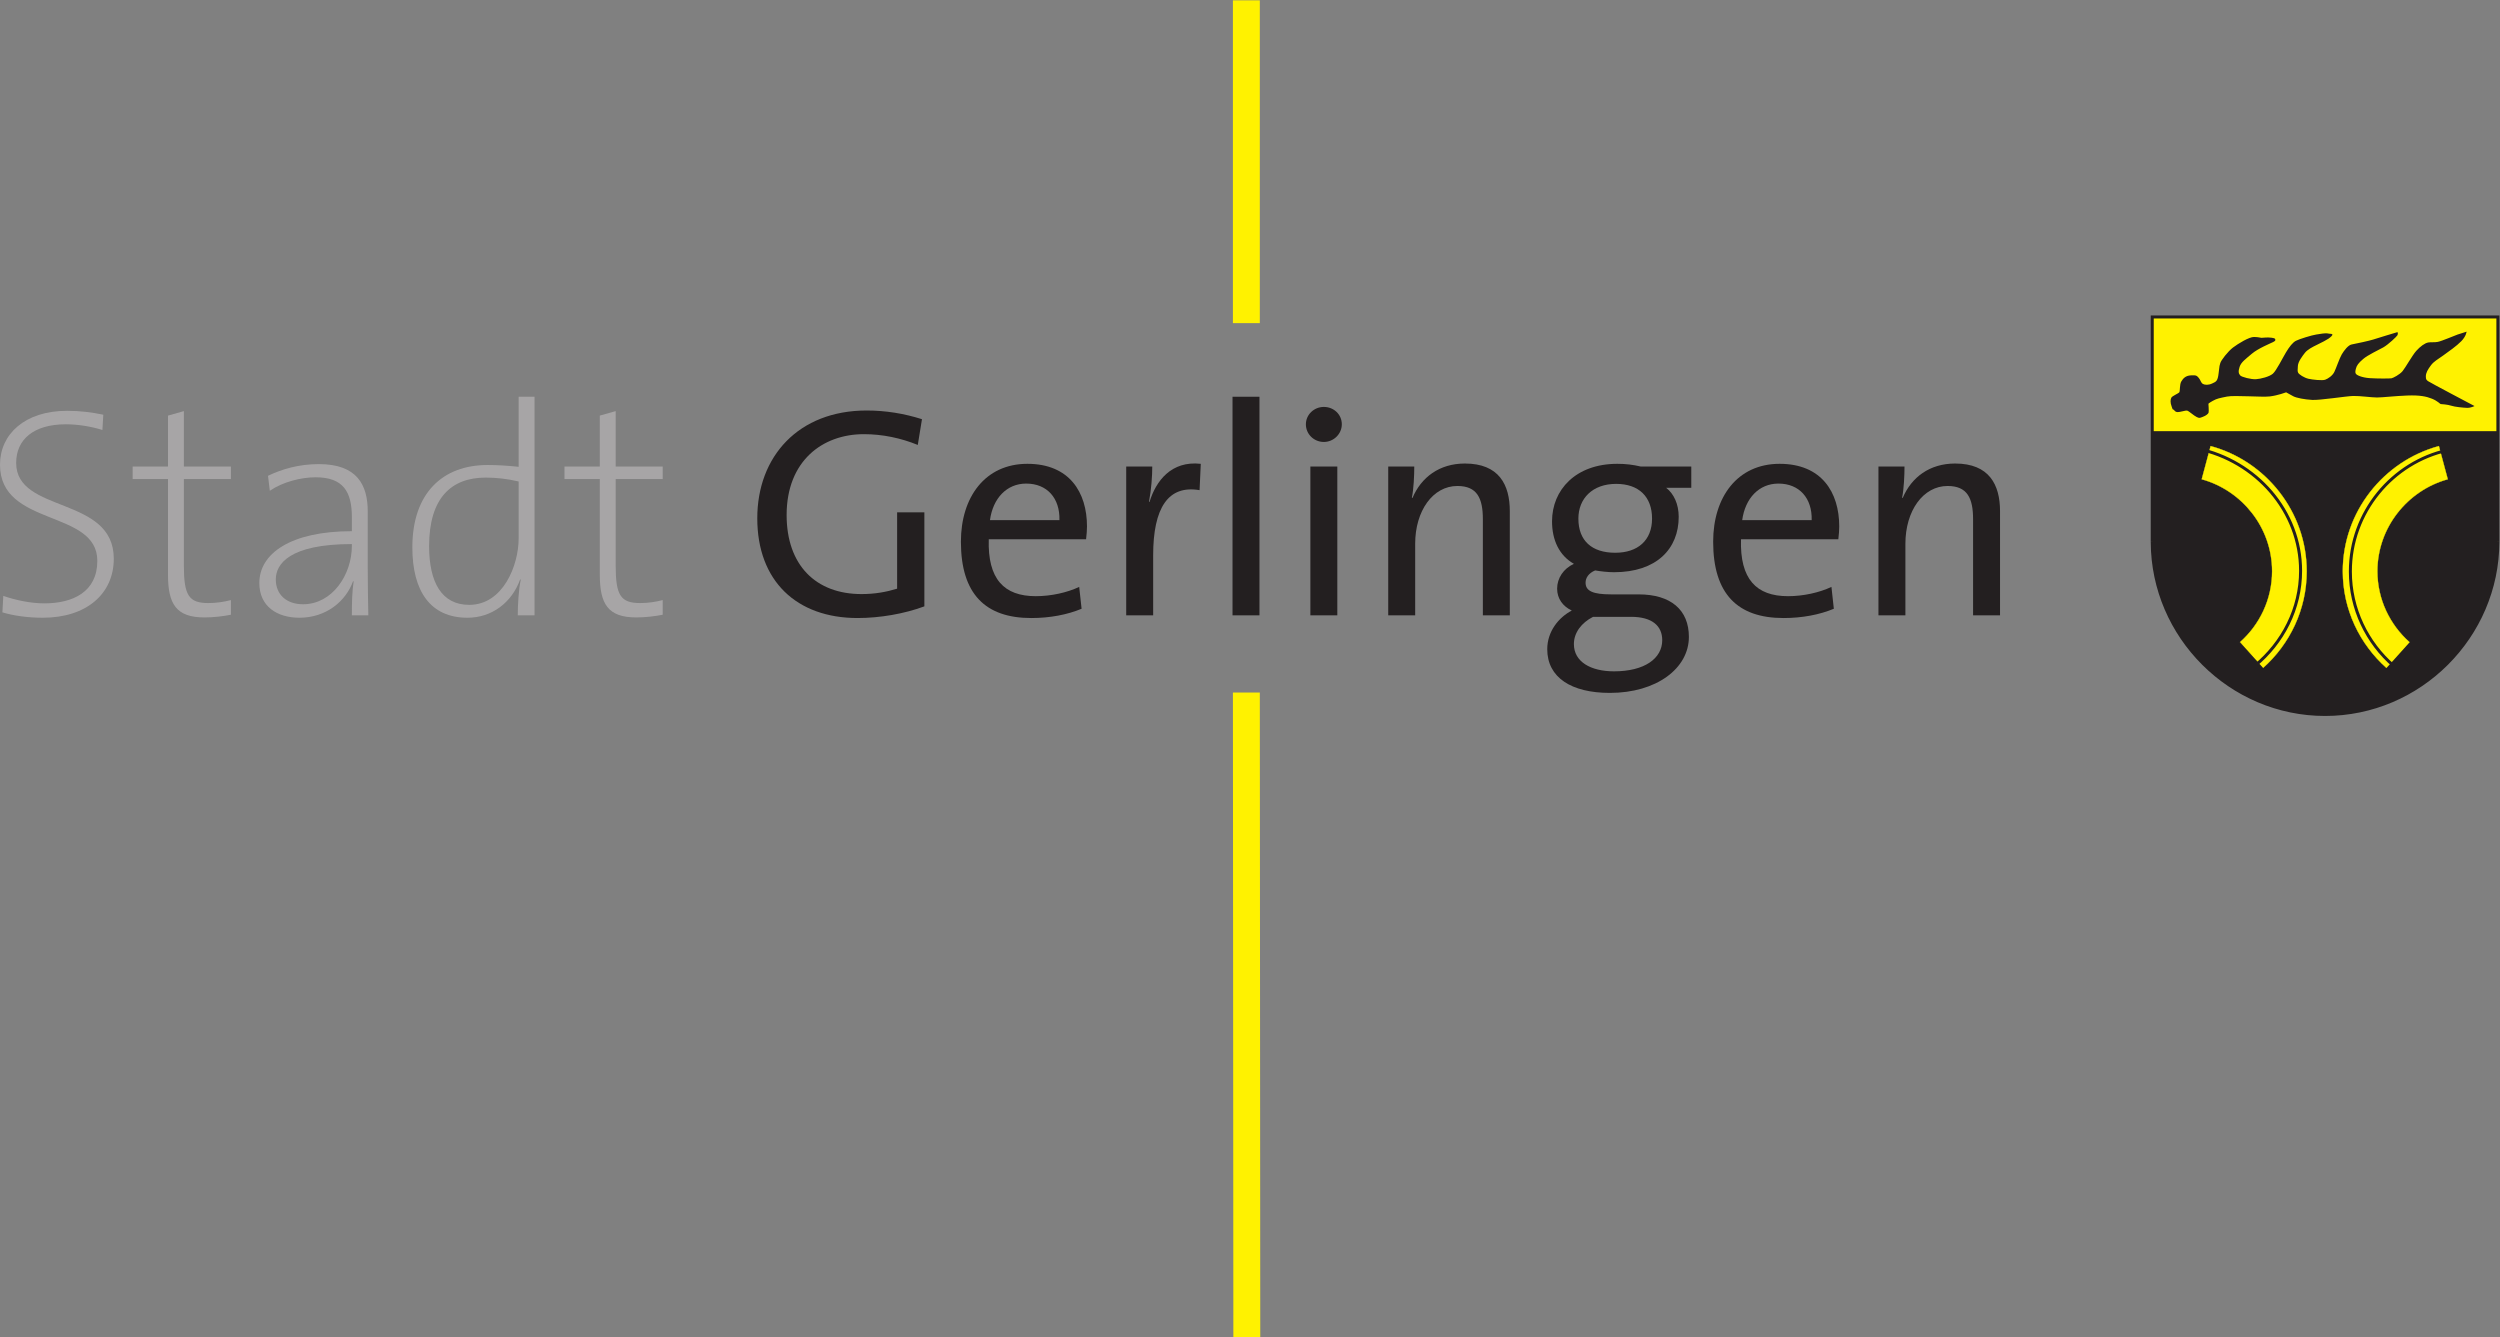 <?xml version="1.0" encoding="UTF-8" standalone="no"?>
<svg
   xmlns:dc="http://purl.org/dc/elements/1.1/"
   xmlns:cc="http://creativecommons.org/ns#"
   xmlns:rdf="http://www.w3.org/1999/02/22-rdf-syntax-ns#"
   xmlns:svg="http://www.w3.org/2000/svg"
   xmlns="http://www.w3.org/2000/svg"
   viewBox="0 0 979.307 523.76"
   height="523.76"
   width="979.307"
   xml:space="preserve"
   id="svg2"
   version="1.1"><rect x="0" y="0" width="979.307" height="523.76" fill="#808080" stroke="none"/><defs
     id="defs6" /><g
     transform="matrix(1.333,0,0,-1.333,0,523.76)"
     id="g10"><g
       transform="scale(0.1)"
       id="g12"><path
         id="path14"
         style="fill:#fff200;fill-opacity:1;fill-rule:nonzero;stroke:none"
         d="m 7340.43,2336.67 c -0.68,-278.26 -229.71,-507.06 -507.87,-507.06 -278.17,0 -507.17,228.79 -507.87,507.05" /><path
         id="path16"
         style="fill:none;stroke:#231f20;stroke-width:8.811;stroke-linecap:butt;stroke-linejoin:miter;stroke-miterlimit:10;stroke-dasharray:none;stroke-opacity:1"
         d="m 7340.43,2336.67 c -0.68,-278.26 -229.71,-507.06 -507.87,-507.06 -278.17,0 -507.17,228.79 -507.87,507.05" /><path
         id="path18"
         style="fill:#231f20;fill-opacity:1;fill-rule:nonzero;stroke:none"
         d="m 7338.89,2330.65 c 0,-0.96 0,1.91 0,0 0,-291.93 -250.04,-501.52 -506.33,-501.52 -256.29,0 -509.12,216.76 -509.12,505.27 0,0.95 41.89,1.91 41.89,2.86" /><path
         id="path20"
         style="fill:none;stroke:#231f20;stroke-width:0.93;stroke-linecap:butt;stroke-linejoin:miter;stroke-miterlimit:10;stroke-dasharray:none;stroke-opacity:1"
         d="m 7338.89,2330.65 c 0,-0.96 0,1.91 0,0 0,-291.93 -250.04,-501.52 -506.33,-501.52 -256.29,0 -509.12,216.76 -509.12,505.27 0,0.95 41.89,1.91 41.89,2.86" /><path
         id="path22"
         style="fill:#fff200;fill-opacity:1;fill-rule:nonzero;stroke:none"
         d="m 6324.69,2336.67 v 661.06 h 1015.74 v -661.04" /><path
         id="path24"
         style="fill:none;stroke:#231f20;stroke-width:8.811;stroke-linecap:butt;stroke-linejoin:miter;stroke-miterlimit:10;stroke-dasharray:none;stroke-opacity:1"
         d="m 6324.69,2336.67 v 661.06 h 1015.74 v -661.04" /><path
         id="path26"
         style="fill:none;stroke:#231f20;stroke-width:0.93;stroke-linecap:square;stroke-linejoin:miter;stroke-miterlimit:10;stroke-dasharray:none;stroke-opacity:1"
         d="m 6809.8,1871.02 h 41.12" /><path
         id="path28"
         style="fill:#231f20;fill-opacity:1;fill-rule:nonzero;stroke:none"
         d="M 6325.23,2661.89 H 7339.14 V 2326.48 H 6325.23 v 335.41 0" /><path
         id="path30"
         style="fill:none;stroke:#231f20;stroke-width:0.93;stroke-linecap:butt;stroke-linejoin:miter;stroke-miterlimit:10;stroke-dasharray:none;stroke-opacity:1"
         d="M 6325.23,2661.89 H 7339.14 V 2326.48 H 6325.23 v 335.41 z" /><path
         id="path32"
         style="fill:#fff200;fill-opacity:1;fill-rule:nonzero;stroke:none"
         d="m 6650.2,1966.24 c 78.59,69.99 128.41,171.74 128.41,284.22 0,174.92 -120.52,323.93 -282.36,367.81 0,0 -10.27,-38.3 -26.11,-97.44 118.49,-32.8 206.81,-142.05 206.81,-270.28 0,-82.72 -36.75,-157.53 -94.68,-208.87" /><path
         id="path34"
         style="fill:none;stroke:#fff200;stroke-width:0.93;stroke-linecap:butt;stroke-linejoin:miter;stroke-miterlimit:10;stroke-dasharray:none;stroke-opacity:1"
         d="m 6650.2,1966.24 c 78.59,69.99 128.41,171.74 128.41,284.22 0,174.92 -120.52,323.93 -282.36,367.81 0,0 -10.27,-38.3 -26.11,-97.44 118.49,-32.8 206.81,-142.05 206.81,-270.28 0,-82.72 -36.75,-157.53 -94.68,-208.87" /><path
         id="path36"
         style="fill:#fff200;fill-opacity:1;fill-rule:nonzero;stroke:none"
         d="m 7013.09,1966.24 c -78.62,69.99 -128.44,171.74 -128.44,284.22 0,174.92 120.53,323.93 282.36,367.81 0,0 10.28,-38.3 26.12,-97.44 -118.48,-32.8 -206.82,-142.05 -206.82,-270.28 0,-82.72 36.76,-157.53 94.69,-208.87" /><path
         id="path38"
         style="fill:none;stroke:#fff200;stroke-width:0.93;stroke-linecap:butt;stroke-linejoin:miter;stroke-miterlimit:10;stroke-dasharray:none;stroke-opacity:1"
         d="m 7013.09,1966.24 c -78.62,69.99 -128.44,171.74 -128.44,284.22 0,174.92 120.53,323.93 282.36,367.81 0,0 10.28,-38.3 26.12,-97.44 -118.48,-32.8 -206.82,-142.05 -206.82,-270.28 0,-82.72 36.76,-157.53 94.69,-208.87" /><path
         id="path40"
         style="fill:none;stroke:#231f20;stroke-width:0.93;stroke-linecap:square;stroke-linejoin:miter;stroke-miterlimit:10;stroke-dasharray:none;stroke-opacity:1"
         d="m 6575.06,2049.6 73.83,-82.56" /><path
         id="path42"
         style="fill:none;stroke:#231f20;stroke-width:8.811;stroke-linecap:butt;stroke-linejoin:miter;stroke-miterlimit:10;stroke-dasharray:none;stroke-opacity:1"
         d="m 6626.48,1972.73 c 81.92,67.77 134.15,167.94 134.15,278.89 0,175.44 -130.55,323.05 -302.64,359.11 m 575.84,-638 c -77.52,67.31 -126.92,166.81 -126.92,277.02 0,174.25 123.52,320.87 286.37,356.68" /><path
         id="path44"
         style="fill:#231f20;fill-opacity:1;fill-rule:nonzero;stroke:none"
         d="m 6381.84,2734.26 c -4.91,12.5 -3.58,21.55 -0.9,26.45 2.67,4.92 20.52,12.06 23.22,15.63 2.68,3.57 0.55,22.88 5.92,31.81 5.35,8.93 12.36,17.08 28.12,17.97 15.73,0.9 17.33,-0.72 23.13,-7.41 5.8,-6.7 6.11,-14.52 12.62,-17.95 5.35,-2.84 15.82,-3.77 26.97,1.58 11.17,5.36 16.19,5.93 18.87,30.48 2.67,24.55 2.67,21.54 4.92,29.57 2.22,8.04 22.5,34.31 37.24,45.47 14.73,11.16 47.68,31.55 62.07,31.1 14.42,-0.44 16.45,-2.15 21.41,-2.53 3.14,-0.24 17.13,2.2 29.34,0.38 10.31,-1.52 11.09,-2.64 11.54,-5.43 0.45,-2.81 0,-4.14 -7.15,-7.72 -7.13,-3.57 -43.53,-18.42 -61.84,-34.04 -18.3,-15.62 -31.44,-24.69 -35.89,-38.52 -4.48,-13.84 -3.07,-19.48 1.89,-25.21 4.2,-4.83 32.34,-11.94 46.19,-11.05 13.83,0.89 39.4,7.27 49.65,16.19 10.27,8.93 28.24,45.53 38.52,62.61 10.25,17.08 19.76,29.01 29.12,34.04 9.37,5.03 47.11,16.64 59.61,18.43 12.5,1.78 26.44,4.9 34.49,3.11 8.03,-1.78 8.92,0 12.5,-2.23 3.57,-2.23 -5.69,-9.36 -10.72,-12.94 -5.02,-3.57 -19.63,-11.28 -33.6,-17.97 -13.96,-6.7 -28.55,-14.4 -35.82,-23.78 -7.26,-9.37 -20.21,-26.01 -20.66,-38.95 -0.43,-12.94 -1.53,-13.7 0.7,-19.05 2.23,-5.36 17.87,-15.21 30.22,-18.12 11.81,-2.78 40.86,-5.95 49.45,-2.82 8.61,3.12 21.31,11.87 26.68,22.58 5.35,10.72 15.29,40.62 21.99,51.9 6.68,11.28 18.87,27.34 29.12,29.13 10.28,1.79 54.01,11.28 63.07,14.41 9.04,3.12 71.44,21.85 71.44,21.85 0,0 2.68,-3.43 0,-9.16 -1.52,-3.27 -27.14,-27.55 -41.42,-35.58 -14.28,-8.04 -45.78,-22.44 -59.61,-34.49 -13.83,-12.05 -18.67,-18.32 -21.35,-29.01 -2.5,-10 -0.8,-12.09 0,-13.75 2.31,-4.76 18.71,-11.77 41.11,-13.27 21.51,-1.45 58.71,-1.34 63.62,-0.45 4.92,0.89 24.22,10.84 32.71,21.1 8.48,10.27 28.67,46.66 40.3,59.6 11.6,12.95 25.09,22.77 34.92,24.55 9.82,1.79 16.64,-0.45 28.24,1.79 11.6,2.23 49.22,18.42 58.14,21.55 8.93,3.11 26.47,8.47 26.47,8.47 0,0 -1.02,-13.06 -15.31,-27.79 -14.28,-14.73 -36.72,-30.03 -53.23,-42.08 -16.52,-12.05 -27.34,-17.08 -36.29,-29.13 -8.92,-12.05 -14.86,-21.51 -14.88,-32.74 -0.02,-9.03 2.03,-10.11 6.49,-13.68 4.47,-3.57 136.54,-73.11 136.54,-73.11 0,0 -10.84,-5.81 -21.99,-5.36 -11.16,0.45 -35.71,2.68 -46.1,6.25 -10.39,3.57 -30.02,4.91 -31.36,4.91 -1.33,0 -9.05,9.04 -25.57,15.74 -16.5,6.7 -35.82,10.72 -72.09,9.37 -36.27,-1.33 -73.32,-5.8 -89.51,-5.8 -16.19,0 -49.67,4.91 -69.87,4.47 -20.21,-0.45 -97.79,-12.95 -120.54,-11.61 -22.78,1.34 -45.98,5.8 -55.47,10.71 -9.49,4.91 -21.09,11.61 -21.09,11.61 0,0 -24.26,-9.22 -47.9,-12.05 -23.26,-2.8 -104.02,4.02 -125.89,-0.45 -21.88,-4.46 -29.57,-5.68 -41.63,-12.5 -12.05,-6.81 -12.94,-8.6 -12.94,-8.6 0,0 1.77,-23.09 0.44,-26.33 -1.34,-3.25 -6.87,-8.46 -17.08,-12.18 -9.13,-3.32 -9.38,-4.45 -17.86,-0.44 -8.47,4.02 -23.32,17.97 -28.24,18.87 -4.9,0.89 -21.09,-4.91 -28.24,-4.47 -7.13,0.45 -7.58,4.47 -12.05,7.59 -4.45,3.13 0,-4.02 -4.9,8.48 v 0" /><path
         id="path46"
         style="fill:none;stroke:#fff200;stroke-width:79.062;stroke-linecap:butt;stroke-linejoin:miter;stroke-miterlimit:3.864;stroke-dasharray:none;stroke-opacity:1"
         d="M 3663.96,0.02 3662.64,1894.13 m 0,1085.38 v 948.64" /><path
         id="path48"
         style="fill:#a7a5a6;fill-opacity:1;fill-rule:nonzero;stroke:none"
         d="m 125.836,2113.86 c -44.879,0 -87.121,6.16 -118.801,15.84 l 2.641,48.4 c 35.203,-12.32 80.082,-22 120.562,-22 83.602,0 155.758,33.44 155.758,124.97 C 285.996,2433.3 0,2379.62 0,2563.54 c 0,89.76 73.035,158.4 197.113,158.4 38.723,0 72.164,-4.4 106.481,-11.44 l -2.637,-44.88 c -33.441,10.56 -73.043,16.72 -107.359,16.72 -95.043,0 -146.078,-44.88 -146.078,-113.52 0,-149.6 286.875,-95.92 286.875,-281.6 0,-102.08 -79.2,-173.36 -208.559,-173.36" /><path
         id="path50"
         style="fill:#a7a5a6;fill-opacity:1;fill-rule:nonzero;stroke:none"
         d="m 601.031,2114.74 c -83.597,0 -107.359,39.6 -107.359,125.84 V 2521.3 H 389.836 v 36.96 h 103.836 v 149.6 l 46.641,13.2 v -162.8 h 138.16 v -36.96 h -138.16 v -254.32 c 0,-88 14.96,-110 72.16,-110 22.879,0 46.636,3.52 66,8.8 v -43.12 c -22.004,-4.4 -51.039,-7.92 -77.442,-7.92" /><path
         id="path52"
         style="fill:#a7a5a6;fill-opacity:1;fill-rule:nonzero;stroke:none"
         d="m 1033.99,2330.34 c -183.924,0 -223.521,-58.96 -223.521,-103.84 0,-44.88 31.679,-73.04 80.082,-73.04 86.242,0 143.439,87.12 143.439,171.6 z m 0,-209.44 c 0,36.96 0.88,73.04 5.28,99.44 l -1.76,0.88 c -21.12,-58.96 -79.197,-107.36 -157.522,-107.36 -66,0 -117.918,33.45 -117.918,102.08 0,86.24 91.52,152.24 271.92,152.24 v 41.36 c 0,74.8 -25.52,117.04 -106.478,117.04 -42.242,0 -95.918,-13.2 -134.641,-39.6 l -5.277,44 c 40.476,19.36 89.754,34.32 149.597,34.32 111.759,0 143.439,-60.72 143.439,-139.04 v -166.32 c 0,-46.64 0.88,-98.56 1.76,-139.04 h -48.4" /><path
         id="path54"
         style="fill:#a7a5a6;fill-opacity:1;fill-rule:nonzero;stroke:none"
         d="m 1524.14,2514.26 c -33.44,7.92 -66,11.44 -96.8,11.44 -101.2,0 -166.32,-59.84 -166.32,-201.52 0,-106.48 36.96,-172.48 117.92,-172.48 99.44,0 145.2,116.16 145.2,195.36 z m -2.64,-393.36 c 0,29.04 2.64,76.56 8.8,104.72 l -1.76,0.88 c -24.64,-68.64 -83.6,-112.64 -154.88,-112.64 -109.12,0 -161.92,78.32 -161.92,206.8 0,159.28 88.88,242 220.88,242 29.04,0 57.2,-1.76 91.52,-5.28 v 205.92 h 46.64 v -642.4 h -49.28" /><path
         id="path56"
         style="fill:#a7a5a6;fill-opacity:1;fill-rule:nonzero;stroke:none"
         d="m 1869.98,2114.74 c -83.6,0 -107.36,39.6 -107.36,125.84 v 280.72 h -103.84 v 36.96 h 103.84 v 149.6 l 46.64,13.2 v -162.8 h 138.16 v -36.96 h -138.16 v -254.32 c 0,-88 14.96,-110 72.16,-110 22.88,0 46.64,3.52 66,8.8 v -43.12 c -22,-4.4 -51.04,-7.92 -77.44,-7.92" /><path
         id="path58"
         style="fill:#231f20;fill-opacity:1;fill-rule:nonzero;stroke:none"
         d="m 2697.07,2621.62 c -49.28,20.24 -103.84,31.68 -158.4,31.68 -122.32,0 -227.04,-79.2 -227.04,-237.6 0,-147.84 86.24,-232.32 220,-232.32 39.6,0 73.04,6.16 104.72,15.84 v 224.4 h 80.08 v -276.31 c -58.96,-22.01 -131.12,-34.33 -196.24,-34.33 -179.52,0 -294.79,109.13 -294.79,293.04 0,182.16 121.43,316.8 321.19,316.8 56.32,0 110,-8.8 162.8,-25.52 l -12.32,-75.68" /><path
         id="path60"
         style="fill:#231f20;fill-opacity:1;fill-rule:nonzero;stroke:none"
         d="m 3015.63,2508.1 c -57.21,0 -97.69,-43.12 -106.48,-107.36 h 204.15 c 1.76,64.24 -36.08,107.36 -97.67,107.36 z m 175.99,-163.68 h -285.99 c -3.53,-117.04 44.87,-167.2 138.15,-167.2 44.88,0 92.4,10.56 127.6,27.28 l 7.04,-64.24 c -42.24,-17.6 -93.28,-27.28 -147.84,-27.28 -134.64,0 -206.8,70.4 -206.8,224.4 0,131.12 71.28,228.8 195.37,228.8 123.19,0 175.11,-83.6 175.11,-183.92 0,-10.56 -0.88,-22.88 -2.64,-37.84" /><path
         id="path62"
         style="fill:#231f20;fill-opacity:1;fill-rule:nonzero;stroke:none"
         d="m 3525.14,2488.74 c -92.4,15.84 -136.39,-51.92 -136.39,-191.84 v -176 h -79.2 v 437.36 h 76.55 c 0,-27.28 -2.63,-67.76 -9.67,-103.84 h 1.75 c 18.49,60.72 63.36,121.44 150.48,111.76 l -3.52,-77.44" /><path
         id="path64"
         style="fill:#231f20;fill-opacity:1;fill-rule:nonzero;stroke:none"
         d="m 3621.94,2120.9 v 642.4 h 79.19 v -642.4 h -79.19" /><path
         id="path66"
         style="fill:#231f20;fill-opacity:1;fill-rule:nonzero;stroke:none"
         d="m 3850.73,2120.9 v 437.36 h 79.2 V 2120.9 Z m 39.6,509.52 c -29.03,0 -52.79,22.88 -52.79,51.92 0,28.16 23.76,51.04 52.79,51.04 29.05,0 52.8,-22 52.8,-51.04 0,-28.16 -23.75,-51.92 -52.8,-51.92" /><path
         id="path68"
         style="fill:#231f20;fill-opacity:1;fill-rule:nonzero;stroke:none"
         d="m 4357.61,2120.9 v 282.48 c 0,61.6 -16.72,97.68 -74.81,97.68 -72.16,0 -124.08,-73.04 -124.08,-169.84 V 2120.9 h -79.2 v 437.36 h 76.56 c 0,-25.52 -1.75,-66 -7.04,-91.52 l 1.76,-0.88 c 25.53,60.72 79.21,101.2 154,101.2 100.33,0 132.01,-62.48 132.01,-139.92 V 2120.9 h -79.2" /><path
         id="path70"
         style="fill:#231f20;fill-opacity:1;fill-rule:nonzero;stroke:none"
         d="m 4749.21,2507.22 c -69.52,0 -110.88,-43.12 -110.88,-102.08 0,-65.12 39.6,-100.32 108.24,-100.32 66,0 108.24,36.08 108.24,100.32 0,64.24 -38.72,102.08 -105.6,102.08 z m 44,-390.72 h -111.75 c -34.33,-17.6 -56.33,-46.64 -56.33,-80.07 0,-51.92 49.28,-80.09 117.92,-80.09 89.76,0 141.68,37.85 141.68,91.53 0,42.23 -29.92,68.63 -91.52,68.63 z m -62.48,-223.52 c -112.63,0 -183.91,44.89 -183.91,128.49 0,51.91 33.43,93.27 72.15,113.52 -26.4,12.32 -43.12,35.19 -43.12,64.23 0,30.8 18.49,58.96 49.28,73.04 -43.12,24.64 -64.24,69.52 -64.24,124.96 0,92.4 69.52,168.96 191.84,168.96 25.52,0 45.76,-2.64 68.64,-7.92 h 148.72 v -62.48 h -73.92 c 22.88,-17.6 36.96,-48.4 36.96,-85.36 0,-94.16 -65.12,-162.8 -190.08,-162.8 -18.48,0 -40.48,2.64 -55.44,5.28 -19.36,-7.92 -28.16,-22 -28.16,-36.08 0,-24.64 22.01,-34.31 74.8,-34.31 h 80.96 c 95.04,0 147.84,-45.77 147.84,-124.97 0,-92.39 -95.04,-164.56 -232.32,-164.56" /><path
         id="path72"
         style="fill:#231f20;fill-opacity:1;fill-rule:nonzero;stroke:none"
         d="m 5226.21,2508.1 c -57.2,0 -97.68,-43.12 -106.48,-107.36 h 204.16 c 1.75,64.24 -36.08,107.36 -97.68,107.36 z m 176,-163.68 h -286 c -3.52,-117.04 44.88,-167.2 138.16,-167.2 44.88,0 92.4,10.56 127.6,27.28 l 7.03,-64.24 c -42.23,-17.6 -93.27,-27.28 -147.83,-27.28 -134.64,0 -206.79,70.4 -206.79,224.4 0,131.12 71.27,228.8 195.35,228.8 123.2,0 175.11,-83.6 175.11,-183.92 0,-10.56 -0.88,-22.88 -2.63,-37.84" /><path
         id="path74"
         style="fill:#231f20;fill-opacity:1;fill-rule:nonzero;stroke:none"
         d="m 5798.2,2120.9 v 282.48 c 0,61.6 -16.72,97.68 -74.8,97.68 -72.16,0 -124.08,-73.04 -124.08,-169.84 V 2120.9 h -79.2 v 437.36 h 76.56 c 0,-25.52 -1.76,-66 -7.04,-91.52 l 1.76,-0.88 c 25.52,60.72 79.2,101.2 154,101.2 100.32,0 132,-62.48 132,-139.92 V 2120.9 h -79.2" /></g></g></svg>